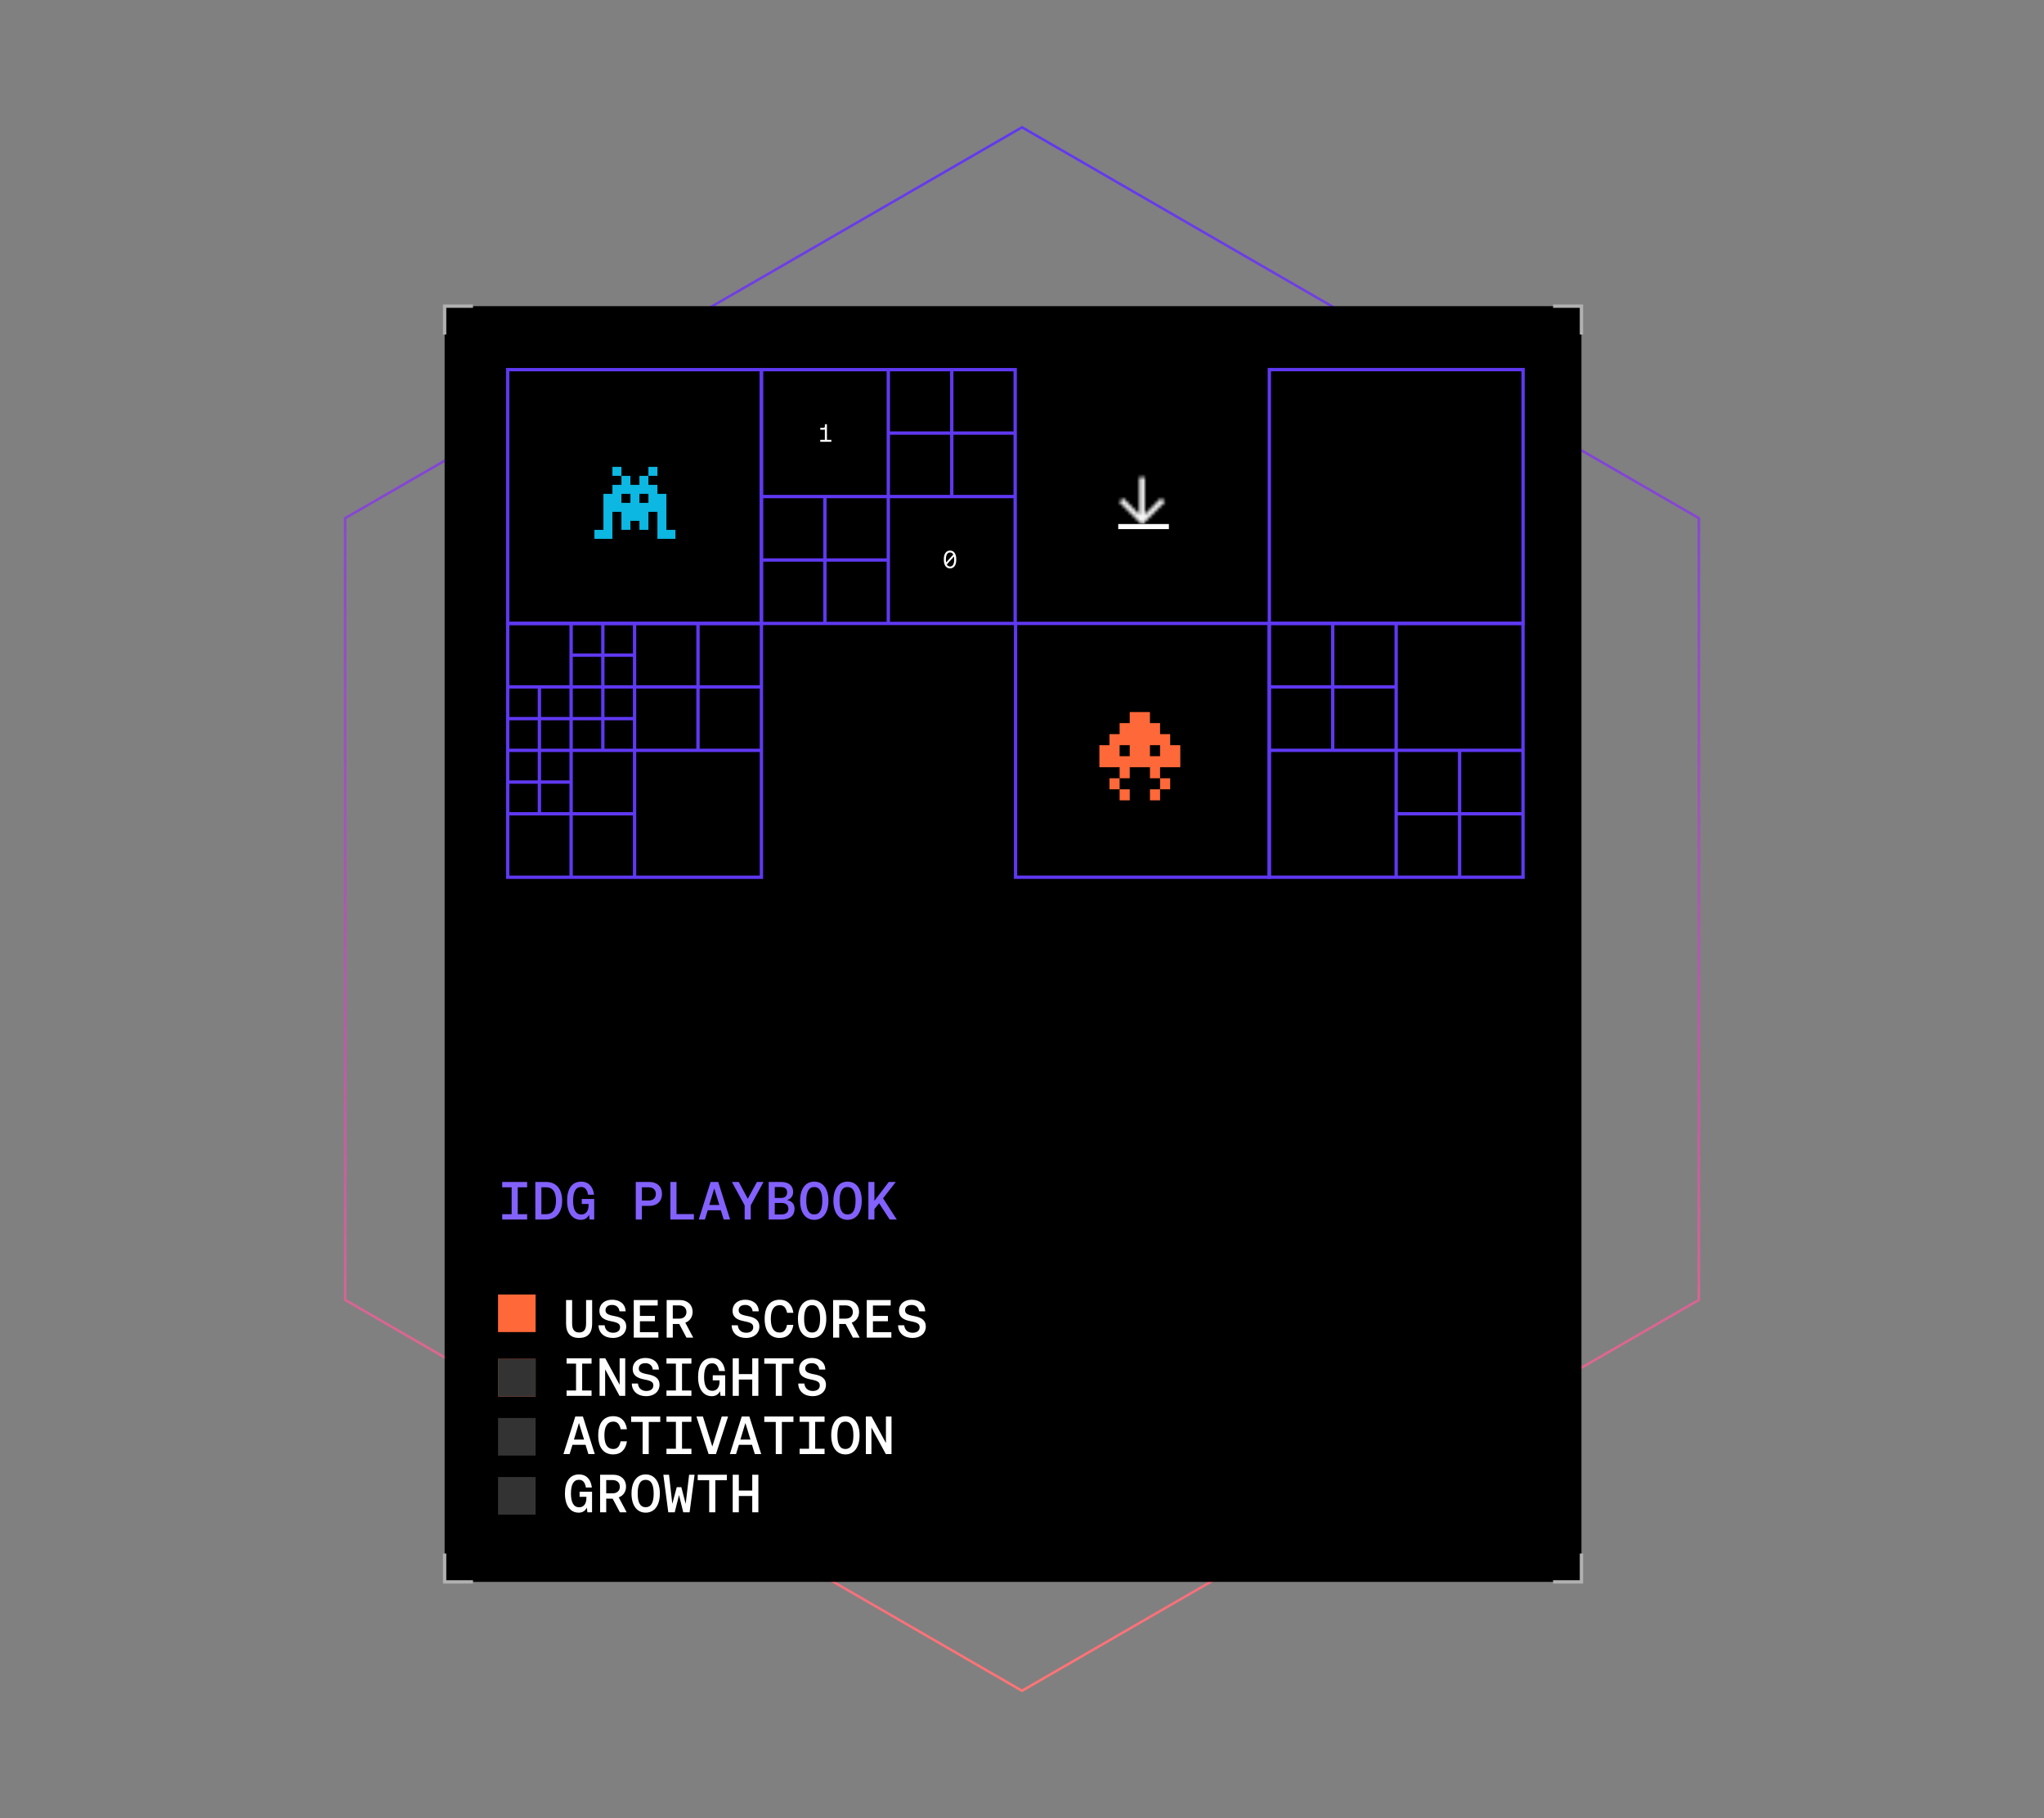 <svg width="632" height="562" viewBox="0 0 632 562" fill="none" xmlns="http://www.w3.org/2000/svg">
<rect x="0" y="0" width="632" height="562" fill="#808080" stroke="none"/>
<path d="M525.278 401.826L316.001 522.653L106.724 401.826L106.724 160.174L316.001 39.348L525.278 160.174L525.278 401.826Z" stroke="url(#paint0_linear_8853_18344)" stroke-width="0.783"/>
<rect width="351.506" height="394.345" transform="translate(137.477 94.641)" fill="black"/>
<path d="M137.477 102.899V94.641H145.735" stroke="#B1B1B1" stroke-width="1.032" stroke-linecap="square"/>
<path d="M480.724 94.641L488.982 94.641V102.899" stroke="#B1B1B1" stroke-width="1.032" stroke-linecap="square"/>
<path d="M145.735 488.987L137.477 488.987V480.728" stroke="#B1B1B1" stroke-width="1.032" stroke-linecap="square"/>
<path d="M488.982 480.728L488.982 488.987L480.724 488.987" stroke="#B1B1B1" stroke-width="1.032" stroke-linecap="square"/>
<path d="M155.278 376.977V375.317H158.199V367.019H155.278V365.359H162.996V367.019H160.091V375.317H162.996V376.977H155.278ZM165.52 376.977V365.359H168.84C172.076 365.359 173.819 367.649 173.819 371.151C173.819 374.67 172.076 376.977 168.84 376.977H165.52ZM167.396 375.317H168.84C170.997 375.317 171.91 373.724 171.91 371.151C171.91 368.595 170.997 367.019 168.84 367.019H167.396V375.317ZM179.596 377.076C176.957 377.076 175.347 374.836 175.347 371.168C175.347 367.4 176.891 365.259 179.729 365.259C181.82 365.259 183.331 366.587 183.679 369.309H181.82C181.555 367.633 180.808 366.919 179.696 366.919C178.02 366.919 177.206 368.363 177.206 371.168C177.206 373.973 178.069 375.417 179.762 375.417C181.14 375.417 181.986 374.338 181.986 372.545V372.18H179.878V370.62H183.729V376.977H182.285L182.136 375.533C181.571 376.578 180.758 377.076 179.596 377.076ZM196.579 376.977V365.359H200.811C203.151 365.359 204.695 366.803 204.695 369.06C204.695 371.301 203.151 372.761 200.811 372.761H198.471V376.977H196.579ZM198.471 371.102H200.595C201.923 371.102 202.786 370.305 202.786 369.06C202.786 367.799 201.94 367.019 200.595 367.019H198.471V371.102ZM207.286 376.977V365.359H209.178V375.284H214.555V376.977H207.286ZM216.051 376.977L219.719 365.359H222.076L225.743 376.977H223.768L222.889 374.106H218.839L217.96 376.977H216.051ZM219.304 372.479H222.424L220.847 367.367L219.304 372.479ZM230.243 376.977V372.595L226.293 365.359H228.434L231.206 370.554L234.044 365.359H236.085L232.135 372.595V376.977H230.243ZM237.681 376.977V365.359H241.448C243.938 365.359 245.232 366.537 245.232 368.429C245.232 369.79 244.502 370.637 243.323 370.969C244.668 371.201 245.68 372.031 245.68 373.657C245.68 375.715 244.286 376.977 241.597 376.977H237.681ZM239.556 375.4H241.581C243.058 375.4 243.772 374.736 243.772 373.657C243.772 372.496 243.008 371.848 241.581 371.848H239.556V375.4ZM239.556 370.305H241.481C242.743 370.305 243.373 369.658 243.373 368.612C243.373 367.566 242.759 366.936 241.481 366.936H239.556V370.305ZM251.773 377.076C249.051 377.076 247.392 374.836 247.392 371.168C247.392 367.5 249.051 365.259 251.773 365.259C254.495 365.259 256.155 367.5 256.155 371.168C256.155 374.836 254.495 377.076 251.773 377.076ZM251.773 375.4C253.433 375.4 254.246 373.989 254.246 371.168C254.246 368.346 253.433 366.936 251.773 366.936C250.114 366.936 249.3 368.33 249.3 371.168C249.3 374.006 250.114 375.4 251.773 375.4ZM262.065 377.076C259.343 377.076 257.684 374.836 257.684 371.168C257.684 367.5 259.343 365.259 262.065 365.259C264.787 365.259 266.447 367.5 266.447 371.168C266.447 374.836 264.787 377.076 262.065 377.076ZM262.065 375.4C263.725 375.4 264.538 373.989 264.538 371.168C264.538 368.346 263.725 366.936 262.065 366.936C260.406 366.936 259.592 368.33 259.592 371.168C259.592 374.006 260.406 375.4 262.065 375.4ZM268.507 376.977V365.359H270.366V371.184L274.814 365.359H276.988L273.038 370.404L277.287 376.977H275.096L271.81 371.948L270.366 373.757V376.977H268.507Z" fill="#8261FD"/>
<path d="M179.043 413.584C176.37 413.584 175.026 412.074 175.026 409.153V401.867H176.902V409.153C176.902 411.012 177.632 411.891 179.043 411.891C180.486 411.891 181.217 411.045 181.217 409.153V401.867H183.092V409.153C183.092 412.074 181.731 413.584 179.043 413.584ZM189.534 413.584C186.862 413.584 185.119 412.074 185.053 409.667H186.961C187.077 411.095 188.073 411.974 189.55 411.974C190.895 411.974 191.724 411.327 191.724 410.265C191.724 409.252 191.094 408.821 188.886 408.406C186.413 407.941 185.335 406.962 185.335 405.17C185.335 403.145 186.928 401.767 189.252 401.767C191.724 401.767 193.368 403.161 193.451 405.352H191.542C191.409 404.124 190.53 403.377 189.252 403.377C187.99 403.377 187.227 403.991 187.227 405.02C187.227 405.999 187.857 406.431 190.032 406.829C192.505 407.261 193.633 408.29 193.633 410.049C193.633 412.14 191.957 413.584 189.534 413.584ZM195.959 413.485V401.867H203.361V403.56H197.867V406.779H202.498V408.423H197.867V411.792H203.56V413.485H195.959ZM206.134 413.485V401.867H210.217C212.574 401.867 214.151 403.311 214.151 405.568C214.151 407.128 213.271 408.373 211.894 408.854L214.35 413.485H212.259L210.018 409.269H208.027V413.485H206.134ZM208.027 407.609H210.035C211.379 407.609 212.242 406.813 212.242 405.568C212.242 404.323 211.379 403.526 210.035 403.526H208.027V407.609ZM230.702 413.584C228.03 413.584 226.287 412.074 226.221 409.667H228.129C228.245 411.095 229.241 411.974 230.718 411.974C232.063 411.974 232.893 411.327 232.893 410.265C232.893 409.252 232.262 408.821 230.054 408.406C227.582 407.941 226.503 406.962 226.503 405.17C226.503 403.145 228.096 401.767 230.42 401.767C232.893 401.767 234.536 403.161 234.619 405.352H232.71C232.577 404.124 231.698 403.377 230.42 403.377C229.158 403.377 228.395 403.991 228.395 405.02C228.395 405.999 229.025 406.431 231.2 406.829C233.673 407.261 234.801 408.29 234.801 410.049C234.801 412.14 233.125 413.584 230.702 413.584ZM241.077 413.584C238.089 413.584 236.43 411.476 236.43 407.676C236.43 403.858 238.106 401.767 241.143 401.767C243.417 401.767 244.944 403.228 245.309 405.817H243.367C243.035 404.207 242.305 403.443 241.11 403.443C239.301 403.443 238.338 404.904 238.338 407.676C238.338 410.481 239.268 411.908 241.077 411.908C242.322 411.908 243.019 411.161 243.351 409.535H245.309C244.927 412.124 243.417 413.584 241.077 413.584ZM251.103 413.584C248.381 413.584 246.722 411.344 246.722 407.676C246.722 404.008 248.381 401.767 251.103 401.767C253.825 401.767 255.485 404.008 255.485 407.676C255.485 411.344 253.825 413.584 251.103 413.584ZM251.103 411.908C252.763 411.908 253.576 410.497 253.576 407.676C253.576 404.854 252.763 403.443 251.103 403.443C249.444 403.443 248.63 404.838 248.63 407.676C248.63 410.514 249.444 411.908 251.103 411.908ZM257.595 413.485V401.867H261.677C264.034 401.867 265.611 403.311 265.611 405.568C265.611 407.128 264.731 408.373 263.354 408.854L265.81 413.485H263.719L261.478 409.269H259.487V413.485H257.595ZM259.487 407.609H261.495C262.839 407.609 263.702 406.813 263.702 405.568C263.702 404.323 262.839 403.526 261.495 403.526H259.487V407.609ZM268.003 413.485V401.867H275.405V403.56H269.911V406.779H274.542V408.423H269.911V411.792H275.604V413.485H268.003ZM282.162 413.584C279.49 413.584 277.747 412.074 277.681 409.667H279.589C279.706 411.095 280.701 411.974 282.178 411.974C283.523 411.974 284.353 411.327 284.353 410.265C284.353 409.252 283.722 408.821 281.515 408.406C279.042 407.941 277.963 406.962 277.963 405.17C277.963 403.145 279.556 401.767 281.88 401.767C284.353 401.767 285.996 403.161 286.079 405.352H284.17C284.037 404.124 283.158 403.377 281.88 403.377C280.618 403.377 279.855 403.991 279.855 405.02C279.855 405.999 280.486 406.431 282.66 406.829C285.133 407.261 286.261 408.29 286.261 410.049C286.261 412.14 284.585 413.584 282.162 413.584ZM175.192 431.485V429.825H178.113V421.526H175.192V419.867H182.91V421.526H180.005V429.825H182.91V431.485H175.192ZM185.384 431.485V419.867H187.144L191.592 428.066V419.867H193.318V431.485H191.559L187.111 423.286V431.485H185.384ZM199.826 431.584C197.154 431.584 195.411 430.074 195.345 427.667H197.253C197.369 429.095 198.365 429.974 199.842 429.974C201.187 429.974 202.016 429.327 202.016 428.265C202.016 427.252 201.386 426.821 199.178 426.406C196.705 425.941 195.627 424.962 195.627 423.17C195.627 421.145 197.22 419.767 199.544 419.767C202.016 419.767 203.66 421.161 203.743 423.352H201.834C201.701 422.124 200.822 421.377 199.544 421.377C198.282 421.377 197.519 421.991 197.519 423.02C197.519 423.999 198.149 424.431 200.324 424.829C202.797 425.261 203.925 426.29 203.925 428.049C203.925 430.14 202.249 431.584 199.826 431.584ZM206.068 431.485V429.825H208.989V421.526H206.068V419.867H213.786V421.526H210.881V429.825H213.786V431.485H206.068ZM220.094 431.584C217.456 431.584 215.846 429.344 215.846 425.676C215.846 421.908 217.389 419.767 220.227 419.767C222.318 419.767 223.829 421.095 224.177 423.817H222.318C222.053 422.141 221.306 421.427 220.194 421.427C218.518 421.427 217.704 422.871 217.704 425.676C217.704 428.481 218.567 429.925 220.26 429.925C221.638 429.925 222.484 428.846 222.484 427.053V426.688H220.377V425.128H224.227V431.485H222.783L222.634 430.041C222.069 431.086 221.256 431.584 220.094 431.584ZM226.553 431.485V419.867H228.445V424.746H232.594V419.867H234.486V431.485H232.594V426.439H228.445V431.485H226.553ZM239.865 431.485V421.56H236.313V419.867H245.326V421.56H241.757V431.485H239.865ZM251.286 431.584C248.614 431.584 246.871 430.074 246.805 427.667H248.713C248.829 429.095 249.825 429.974 251.302 429.974C252.647 429.974 253.477 429.327 253.477 428.265C253.477 427.252 252.846 426.821 250.639 426.406C248.166 425.941 247.087 424.962 247.087 423.17C247.087 421.145 248.68 419.767 251.004 419.767C253.477 419.767 255.12 421.161 255.203 423.352H253.294C253.161 422.124 252.282 421.377 251.004 421.377C249.742 421.377 248.979 421.991 248.979 423.02C248.979 423.999 249.61 424.431 251.784 424.829C254.257 425.261 255.385 426.29 255.385 428.049C255.385 430.14 253.709 431.584 251.286 431.584ZM174.213 449.485L177.881 437.867H180.237L183.905 449.485H181.93L181.051 446.613H177.001L176.121 449.485H174.213ZM177.466 444.987H180.586L179.009 439.875L177.466 444.987ZM189.617 449.584C186.629 449.584 184.97 447.476 184.97 443.676C184.97 439.858 186.646 437.767 189.683 437.767C191.957 437.767 193.484 439.228 193.849 441.817H191.907C191.575 440.207 190.845 439.443 189.65 439.443C187.841 439.443 186.878 440.904 186.878 443.676C186.878 446.481 187.808 447.908 189.617 447.908C190.861 447.908 191.559 447.161 191.89 445.535H193.849C193.467 448.124 191.957 449.584 189.617 449.584ZM198.697 449.485V439.56H195.145V437.867H204.157V439.56H200.589V449.485H198.697ZM206.068 449.485V447.825H208.989V439.526H206.068V437.867H213.786V439.526H210.881V447.825H213.786V449.485H206.068ZM219.099 449.485L215.331 437.867H217.339L220.244 447.144L223.165 437.867H225.123L221.372 449.485H219.099ZM225.673 449.485L229.341 437.867H231.698L235.366 449.485H233.39L232.511 446.613H228.461L227.582 449.485H225.673ZM228.926 444.987H232.046L230.469 439.875L228.926 444.987ZM239.865 449.485V439.56H236.313V437.867H245.326V439.56H241.757V449.485H239.865ZM247.236 449.485V447.825H250.157V439.526H247.236V437.867H254.954V439.526H252.049V447.825H254.954V449.485H247.236ZM261.395 449.584C258.673 449.584 257.014 447.344 257.014 443.676C257.014 440.008 258.673 437.767 261.395 437.767C264.117 437.767 265.777 440.008 265.777 443.676C265.777 447.344 264.117 449.584 261.395 449.584ZM261.395 447.908C263.055 447.908 263.868 446.497 263.868 443.676C263.868 440.854 263.055 439.443 261.395 439.443C259.736 439.443 258.922 440.838 258.922 443.676C258.922 446.514 259.736 447.908 261.395 447.908ZM267.721 449.485V437.867H269.48L273.928 446.066V437.867H275.654V449.485H273.895L269.447 441.286V449.485H267.721ZM178.926 467.584C176.287 467.584 174.678 465.344 174.678 461.676C174.678 457.908 176.221 455.767 179.059 455.767C181.15 455.767 182.661 457.095 183.009 459.817H181.15C180.885 458.141 180.138 457.427 179.026 457.427C177.35 457.427 176.536 458.871 176.536 461.676C176.536 464.481 177.399 465.925 179.092 465.925C180.47 465.925 181.316 464.846 181.316 463.053V462.688H179.208V461.128H183.059V467.485H181.615L181.466 466.041C180.901 467.086 180.088 467.584 178.926 467.584ZM185.55 467.485V455.867H189.633C191.99 455.867 193.567 457.311 193.567 459.568C193.567 461.128 192.687 462.373 191.31 462.854L193.766 467.485H191.675L189.434 463.269H187.442V467.485H185.55ZM187.442 461.609H189.451C190.795 461.609 191.658 460.813 191.658 459.568C191.658 458.323 190.795 457.526 189.451 457.526H187.442V461.609ZM199.643 467.584C196.921 467.584 195.262 465.344 195.262 461.676C195.262 458.008 196.921 455.767 199.643 455.767C202.365 455.767 204.025 458.008 204.025 461.676C204.025 465.344 202.365 467.584 199.643 467.584ZM199.643 465.908C201.303 465.908 202.116 464.497 202.116 461.676C202.116 458.854 201.303 457.443 199.643 457.443C197.983 457.443 197.17 458.838 197.17 461.676C197.17 464.514 197.983 465.908 199.643 465.908ZM206.632 467.485L205.105 455.867H206.865L207.877 464.862L209.255 459.701H210.665L212.01 464.862L213.072 455.867H214.765L213.221 467.485H211.263L209.952 462.14L208.624 467.485H206.632ZM219.281 467.485V457.56H215.729V455.867H224.742V457.56H221.173V467.485H219.281ZM226.553 467.485V455.867H228.445V460.746H232.594V455.867H234.486V467.485H232.594V462.439H228.445V467.485H226.553Z" fill="white"/>
<rect x="153.992" y="400.148" width="11.618" height="11.618" fill="#FF6838"/>
<rect x="153.992" y="420.063" width="11.618" height="11.618" fill="#FF6838"/>
<rect x="153.992" y="438.321" width="11.618" height="11.618" fill="#333333"/>
<rect x="153.992" y="420.063" width="11.618" height="11.618" fill="#333333"/>
<rect x="153.992" y="456.578" width="11.618" height="11.618" fill="#333333"/>
<path d="M156.969 114.266H235.42V192.718H156.969V114.266Z" stroke="#5F38F1" stroke-width="1.032"/>
<path d="M200.49 163.788H197.708V161.006H194.925V163.788H192.143V158.223H189.361V166.57H183.797V163.788H186.579V152.659H189.361V149.877H192.143V147.095H189.361V144.313H192.143V147.095H194.925V149.877H197.708V147.095H200.49V144.313H203.272V147.095H200.49V149.877H203.272V152.659H206.054V163.788H208.836V166.57H203.272V158.223H200.49V163.788ZM192.143 152.659V155.441H194.925V152.659H192.143ZM200.49 155.441V152.659H197.708V155.441H200.49Z" fill="#0CB7E2"/>
<path d="M361.817 230.342H364.943V237.164H358.69V240.575H361.817V243.986H358.69V247.397H355.563V243.986H358.69V240.575H355.563V237.164H349.31V240.575H346.183V243.986H349.31V247.397H346.183V243.986H343.056V240.575H346.183V237.164H339.93V230.342H343.056V226.932H346.183V223.521H349.31V220.11H355.563V223.521H358.69V226.932H361.817V230.342ZM349.31 233.753V230.342H346.183V233.753H349.31ZM358.69 233.753V230.342H355.563V233.753H358.69Z" fill="#FF6838"/>
<path d="M156.978 231.945L156.978 222.138M156.978 231.945L156.978 236.848M156.978 231.945L161.881 231.945L186.397 231.945M235.43 231.945L235.43 271.171L196.204 271.171M235.43 231.945L235.43 212.332M235.43 231.945L215.817 231.945M196.204 192.719L215.817 192.719M196.204 192.719L186.397 192.719M196.204 192.719L196.204 202.525M196.204 271.171L176.591 271.171M196.204 271.171L196.204 251.558M235.43 212.332L235.43 192.719L215.817 192.719M235.43 212.332L196.204 212.332M196.204 212.332L186.397 212.332M196.204 212.332L196.204 202.525M196.204 212.332L196.204 222.138M215.817 192.719L215.817 231.945M215.817 231.945L191.067 231.945L186.397 231.945M156.978 251.558L156.978 261.364L156.978 266.267L156.978 271.171L161.881 271.171L166.784 271.171L176.591 271.171M156.978 251.558L156.978 246.655M156.978 251.558L161.881 251.558L196.204 251.558M156.978 212.332L156.978 192.719L176.591 192.719M156.978 212.332L156.978 222.138M156.978 212.332L166.784 212.332M176.591 192.719L186.397 192.719M176.591 192.719L176.591 202.525M176.591 271.171L176.591 241.751M196.204 251.558L196.204 226.808L196.204 222.138M186.397 192.719L186.397 212.332M186.397 212.332L166.784 212.332M186.397 212.332L186.397 226.808L186.397 231.945M196.204 202.525L176.591 202.525M176.591 202.525L176.591 241.751M156.978 222.138L191.067 222.138L196.204 222.138M166.784 212.332L166.784 236.848L166.784 241.751M166.784 241.751L156.978 241.751M166.784 241.751L176.591 241.751M166.784 241.751L166.784 251.558M156.978 241.751L156.978 246.655M156.978 241.751L156.978 236.848M156.978 246.655L156.978 236.848" stroke="#5F38F1" stroke-width="1.032"/>
<path d="M235.439 153.492L235.439 143.685L235.439 133.879L235.439 114.266L255.052 114.266L264.858 114.266L274.665 114.266M235.439 153.492L235.439 158.395M235.439 153.492L240.342 153.492L264.858 153.492L269.528 153.492L294.278 153.492M313.891 153.492L313.891 192.718L274.665 192.718M313.891 153.492L313.891 133.879M313.891 153.492L294.278 153.492M274.665 114.266L294.278 114.266M274.665 114.266L274.665 124.072L274.665 133.879M274.665 192.718L255.052 192.718M274.665 192.718L274.665 173.105M313.891 133.879L313.891 114.266L294.278 114.266M313.891 133.879L274.665 133.879M274.665 133.879L274.665 143.685L274.665 148.355L274.665 173.105M294.278 114.266L294.278 153.492M235.439 173.105L235.439 182.911L235.439 187.814L235.439 192.718L240.342 192.718L245.245 192.718L255.052 192.718M235.439 173.105L235.439 168.201M235.439 173.105L240.342 173.105L274.665 173.105M255.052 192.718L255.052 153.492M235.439 168.201L235.439 163.298L235.439 158.395M235.439 168.201L235.439 158.395" stroke="#5F38F1" stroke-width="1.032"/>
<path d="M293.752 170.19C294.936 170.19 295.672 171.174 295.672 172.823V173.071C295.672 174.72 294.936 175.703 293.752 175.703C292.567 175.703 291.832 174.72 291.832 173.071V172.823C291.832 171.174 292.567 170.19 293.752 170.19ZM292.474 172.846V173.047C292.474 173.349 292.497 173.62 292.544 173.853L294.75 171.421C294.534 170.996 294.193 170.771 293.752 170.771C292.946 170.771 292.474 171.53 292.474 172.846ZM295.029 173.047V172.846C295.029 172.544 295.006 172.273 294.96 172.033L292.753 174.48C292.977 174.89 293.318 175.115 293.752 175.115C294.557 175.115 295.029 174.364 295.029 173.047Z" fill="white"/>
<path d="M255.685 131.135V135.951H257.056V136.555H253.618V135.951H255.043V132.753C254.965 132.808 254.872 132.831 254.756 132.831H253.633V132.25H254.686C254.926 132.25 255.05 132.049 255.05 131.786V131.135H255.685Z" fill="white"/>
<rect width="78.452" height="78.452" transform="matrix(1 0 0 -1 392.484 192.703)" stroke="#5F38F1" stroke-width="1.032"/>
<path d="M314.008 271.164H392.46V192.713H314.008V271.164Z" stroke="#5F38F1" stroke-width="1.032"/>
<path d="M392.462 231.938V241.745V251.551V271.164H412.075H421.882H431.688M392.462 231.938V227.035M392.462 231.938H397.366H421.882H426.551H451.301M470.914 231.938V192.713H431.688M470.914 231.938V251.551M470.914 231.938H451.301M431.688 271.164H451.301M431.688 271.164V261.358V251.551M431.688 192.713H412.075M431.688 192.713V212.326M470.914 251.551V271.164H451.301M470.914 251.551H431.688M431.688 251.551V241.745V237.075V212.326M451.301 271.164V231.938M392.462 212.326V202.519V197.616V192.713H397.366H402.269H412.075M392.462 212.326V217.229M392.462 212.326H397.366H431.688M412.075 192.713V231.938M392.462 217.229V222.132V227.035M392.462 217.229V227.035" stroke="#5F38F1" stroke-width="1.032"/>
<g clip-path="url(#clip0_8853_18344)">
<mask id="mask0_8853_18344" style="mask-type:alpha" maskUnits="userSpaceOnUse" x="346" y="147" width="15" height="16">
<path d="M352.267 147.499L353.96 147.499L353.96 158.984L358.979 153.966L360.172 155.159L353.114 162.217L346.056 155.159L347.249 153.966L352.267 158.984L352.267 147.499Z" fill="white"/>
</mask>
<g mask="url(#mask0_8853_18344)">
<rect width="213.931" height="213.931" transform="translate(361.211 146.258) rotate(90)" fill="#F5F5F5"/>
</g>
</g>
<line x1="345.758" y1="162.772" x2="361.418" y2="162.772" stroke="white" stroke-width="1.566"/>
<defs>
<linearGradient id="paint0_linear_8853_18344" x1="316.001" y1="523.105" x2="316.001" y2="38.895" gradientUnits="userSpaceOnUse">
<stop stop-color="#FF7474"/>
<stop offset="1" stop-color="#5F38F1"/>
</linearGradient>
<clipPath id="clip0_8853_18344">
<rect width="15.723" height="15.723" fill="white" transform="translate(361.211 146.258) rotate(90)"/>
</clipPath>
</defs>
</svg>
